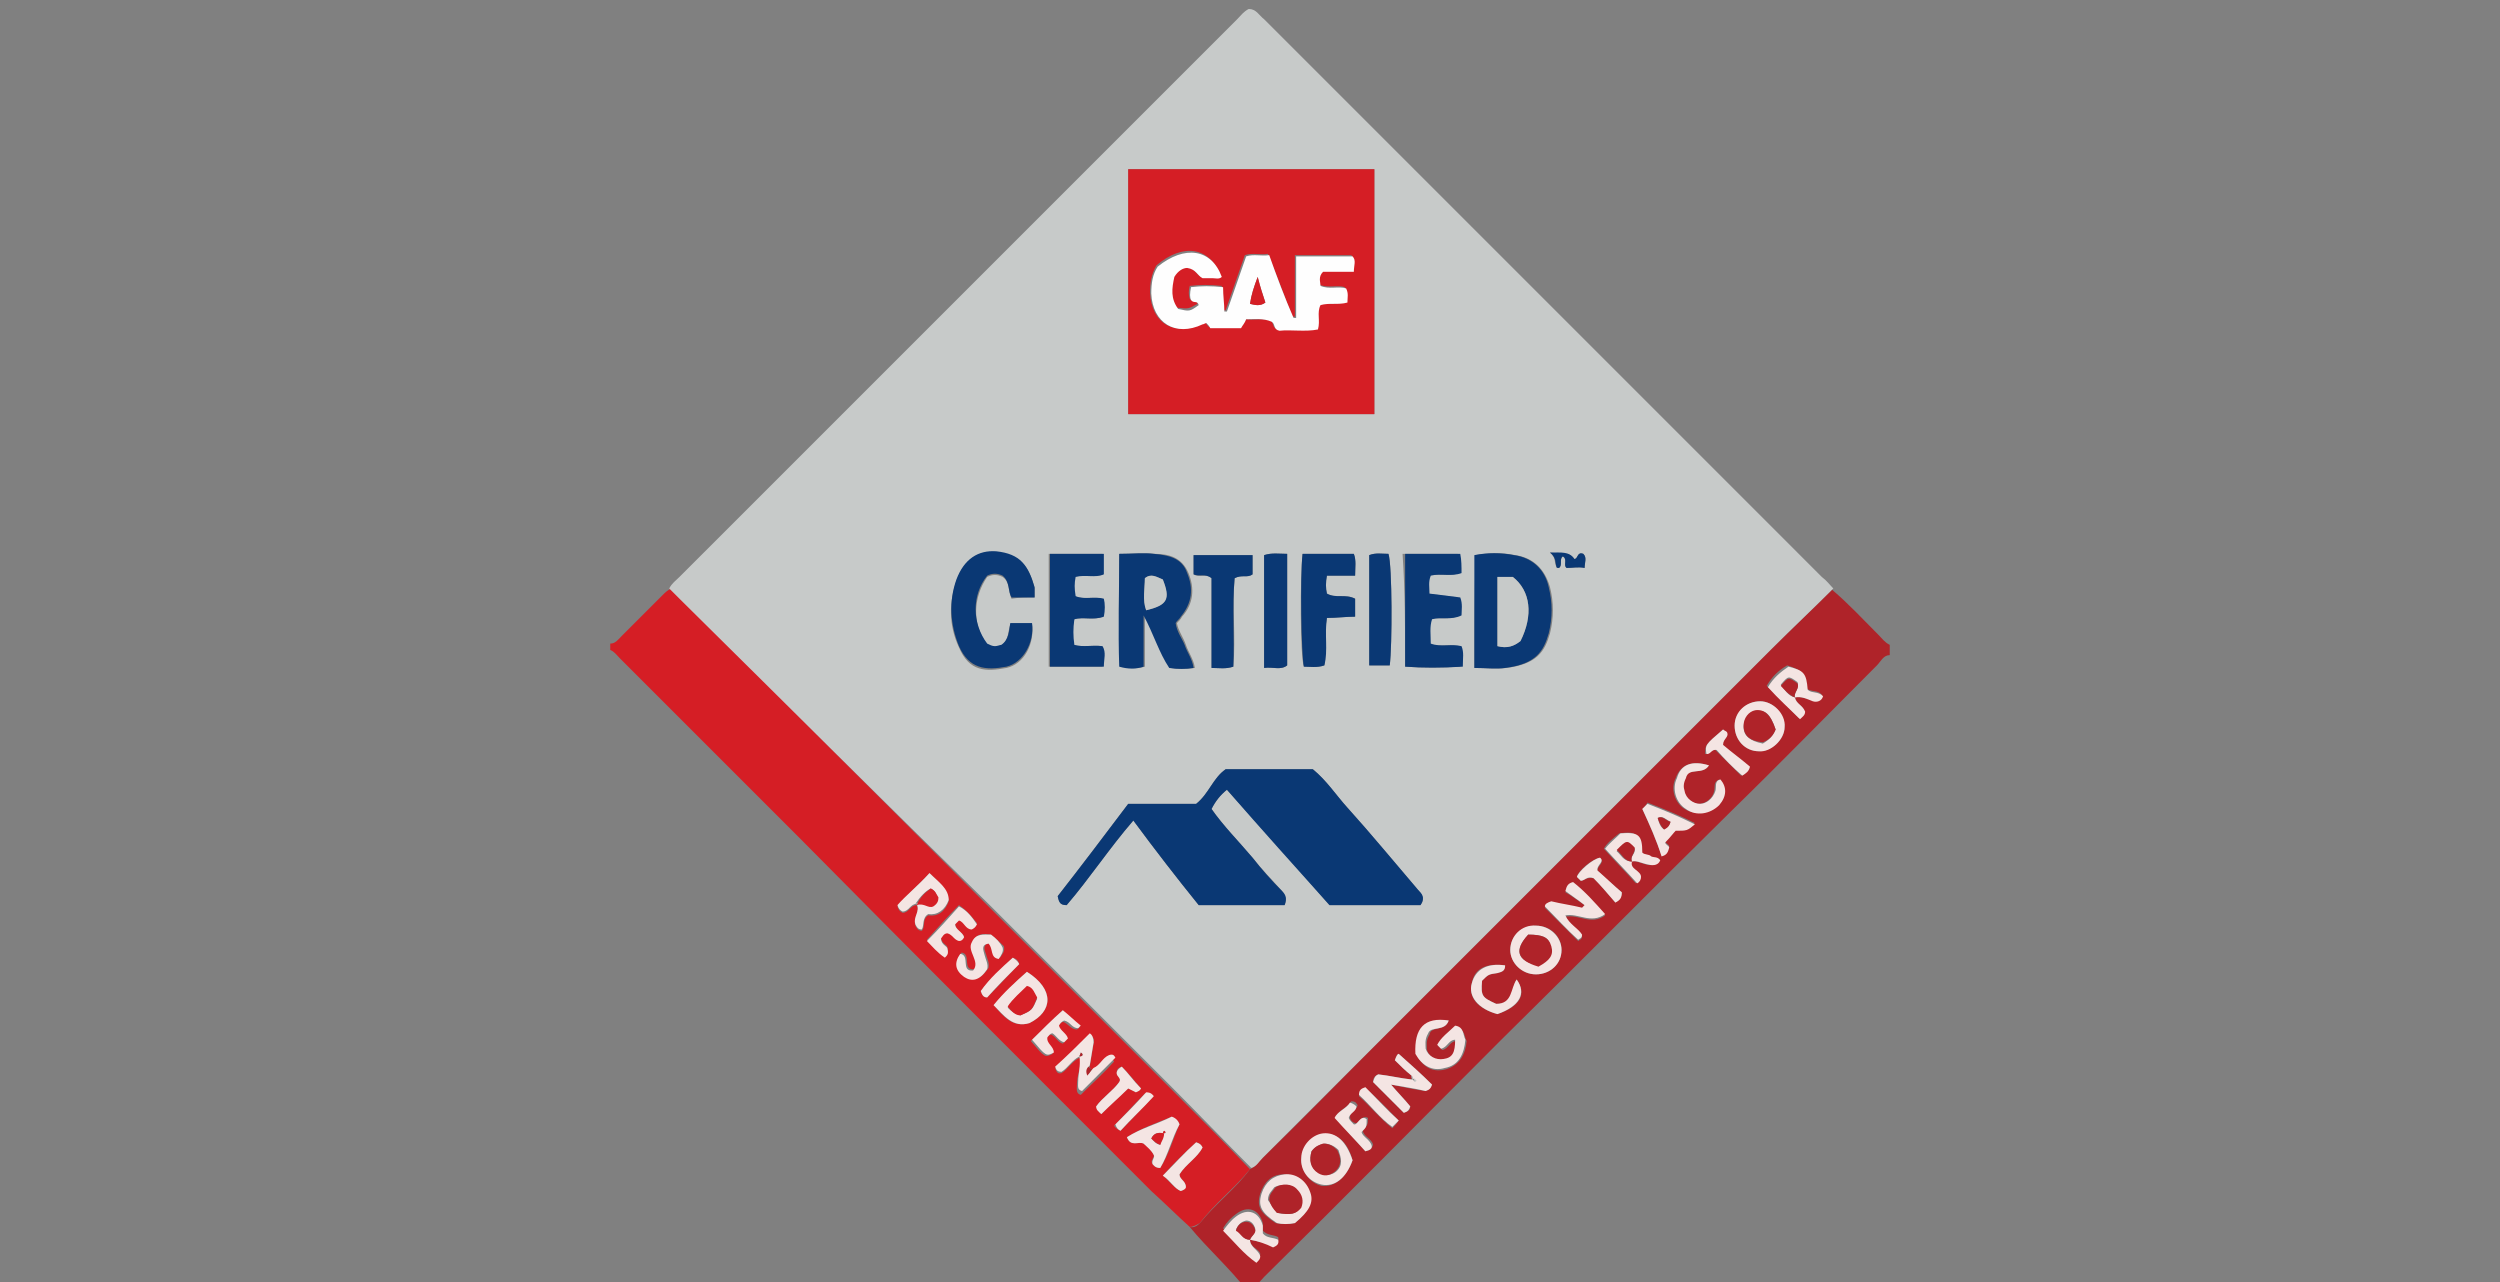 <?xml version="1.0" encoding="utf-8"?> <svg xmlns="http://www.w3.org/2000/svg" xmlns:xlink="http://www.w3.org/1999/xlink" version="1.1" id="Layer_1" x="0px" y="0px" viewBox="0 0 195 100" style="enable-background:new 0 0 195 100;" xml:space="preserve"><rect x="0" y="0" width="195" height="100" fill="#808080" stroke="none"/> <style type="text/css"> .st0{fill:#D51E25;} .st1{fill:#AF2329;} .st2{fill:#C7CAC9;} .st3{fill:#F4E5E3;} .st4{fill:#0A3874;} .st5{fill:#FEFEFE;} </style> <g> <path class="st0" d="M92.8,95.7c-1-0.9-2-1.9-3-2.8c-9.1-9.1-18.2-18.2-27.2-27.3c-4.7-4.7-9.5-9.5-14.2-14.2 c-0.3-0.3-0.5-0.6-0.8-0.7c0-0.2,0-0.3,0-0.5c0.4,0,0.6-0.3,0.9-0.6c1.1-1.1,2.1-2.1,3.2-3.2c0.2-0.2,0.4-0.4,0.7-0.5 c0.3,0.3,0.6,0.6,0.9,0.9C61.1,54.7,69,62.6,77,70.6c4.8,4.8,9.5,9.5,14.3,14.3c2.1,2.1,4.2,4.2,6.2,6.3c-1.2,1.5-2.8,2.7-3.9,4.2 C93.4,95.5,93.1,95.7,92.8,95.7z M85.2,83.4c-0.1,0-0.2-0.1-0.2-0.2c0.1-0.6,0.2-1.2,0.3-1.8c0.1-0.4-0.1-0.6-0.3-0.7 c-0.9,0.9-1.8,1.7-2.7,2.6c0.1,0.3,0.2,0.5,0.5,0.4c0.5-0.3,0.8-0.9,1.4-1.2c0,0,0.1,0.1,0.1,0.1c0,0.7-0.3,1.3-0.3,2 c0,0.3-0.1,0.7,0.3,0.8c0.9-0.9,1.8-1.7,2.6-2.6c-0.1-0.2-0.2-0.3-0.5-0.2C85.9,82.6,85.8,83.2,85.2,83.4z M80.3,79.8 c1.8-0.9,2-2.6-0.2-4c-0.9,0.8-1.8,1.7-2.6,2.6C78.3,79.3,79,80.2,80.3,79.8z M72.5,68.1c-0.9,1-1.8,1.7-2.5,2.6 c0.1,0.3,0.2,0.4,0.4,0.5c0.5,0,0.6-0.6,1.1-0.6c0.3,0.5-0.3,1-0.1,1.6c0.1,0.2,0.2,0.4,0.5,0.4c0.3-0.3,0-0.9,0.5-1.2 c0.8,0.1,1.3-0.3,1.6-1.1C73.9,69.3,73.2,68.8,72.5,68.1z M91.4,87.1c-1.2,0.5-2.4,0.9-3.5,1.6c0.3,0.8,0.9,0.3,1.3,0.5 c0.3,0.2,0.6,0.5,0.8,0.9c0,0.3-0.3,0.4-0.1,0.7c0.1,0.1,0.2,0.3,0.6,0.3c0.7-1.1,1-2.3,1.5-3.4C91.9,87.4,91.7,87.3,91.4,87.1z M77.3,72.9c-0.6-0.1-1.1-0.1-1.4,0.5c-0.4,0.7,0.7,1.5,0.1,2.2c-1,0.1-0.2-1.2-1-1.3c-0.5,0.7-0.5,1.3,0.3,1.8 c0.7,0.4,1.2,0.3,1.8-0.6c0.1-0.4-0.1-0.7-0.2-1.1c-0.1-0.3-0.3-0.7,0.3-0.9c0.4,0.3,0.2,1.1,0.8,1.2c0.2-0.3,0.4-0.5,0.3-0.9 C78,73.5,77.7,73.2,77.3,72.9z M75.2,73.1c-0.1-0.4-0.7-0.5-0.7-1.1c0.1-0.1,0.2-0.2,0.3-0.3c0.4,0.1,0.6,0.6,1,0.7 c0.2,0,0.3-0.1,0.4-0.4c-0.4-0.5-0.8-1-1.4-1.4c-0.9,0.9-1.7,1.8-2.5,2.7c0.4,0.4,0.8,0.9,1.4,1.3c0.2-0.2,0.3-0.3,0.2-0.7 c0-0.2-0.5-0.3-0.5-0.8c0.1-0.1,0.2-0.4,0.5-0.4c0.4,0.1,0.5,0.6,0.9,0.6C75,73.4,75.1,73.2,75.2,73.1z M82.9,78.8 c-0.8,0.7-1.6,1.6-2.5,2.4c1.1,1.3,1.1,1.3,1.7,1c0-0.5-0.6-0.7-0.5-1.2c0.1-0.1,0.2-0.3,0.4-0.3c0.4,0.2,0.5,0.6,0.9,0.7 c0.1-0.1,0.2-0.2,0.3-0.3c-0.1-0.4-0.6-0.6-0.7-1c0.1-0.2,0.2-0.3,0.4-0.4c0.4,0.1,0.6,0.6,1.1,0.6c0.1-0.1,0.2-0.1,0.2-0.2 C83.7,79.6,83.2,79.2,82.9,78.8z M89,84.9c-0.5-0.6-1-1.2-1.5-1.7c-0.3,0.1-0.4,0.2-0.4,0.5c0,0.2,0.4,0.4,0.2,0.7 c-0.5,0.7-1.3,1.2-1.8,1.9c0.1,0.3,0.2,0.4,0.4,0.6c0.7-0.7,1.4-1.4,2.1-2c0.3,0.1,0.4,0.2,0.6,0.3C88.8,85.1,88.9,85,89,84.9z M93.3,89.1c-0.9,0.8-1.8,1.7-2.6,2.6c0.6,0.5,0.9,1,1.4,1.2c0.3-0.1,0.3-0.2,0.4-0.3c0-0.5-0.5-0.6-0.5-1c0.5-0.8,1.4-1.3,1.8-2.1 C93.7,89.4,93.7,89.2,93.3,89.1z M79,74.7c-0.9,0.9-1.8,1.7-2.5,2.6c0.1,0.3,0.2,0.5,0.5,0.5c0.8-0.8,1.6-1.7,2.5-2.6 C79.4,74.9,79.3,74.8,79,74.7z M87.4,88.2c0.9-0.9,1.7-1.8,2.5-2.6c-0.1-0.2-0.2-0.4-0.6-0.3c-0.8,0.8-1.6,1.7-2.4,2.5 C87,88,87.2,88.1,87.4,88.2z"></path> <path class="st1" d="M92.8,95.7c0.3,0.1,0.6-0.1,0.8-0.3c1.2-1.5,2.8-2.7,3.9-4.2c0.4-0.2,0.6-0.5,0.9-0.8c3.2-3.1,6.3-6.3,9.4-9.4 c10.1-10.1,20.2-20.2,30.3-30.3c1.6-1.6,3.2-3.1,4.8-4.7c1.3,1.1,2.4,2.3,3.6,3.5c0.3,0.3,0.5,0.6,0.9,0.8c0,0.3,0,0.5,0,0.8 c-0.5,0-0.7,0.5-1,0.8c-3.8,3.8-7.6,7.7-11.5,11.5c-6,5.9-11.9,11.9-17.9,17.8c-6.1,6.1-12.2,12.3-18.4,18.4 c-0.3,0.3-0.6,0.8-1.3,1.1C95.9,98.9,94.2,97.4,92.8,95.7z M97.5,96.7c0.6,0.1,1.2,0.3,1.8,0.4c0.2-0.1,0.5-0.2,0.4-0.6 c-0.3-0.2-0.8-0.1-1.2-0.5c0-0.1,0-0.4,0-0.6c-0.3-1.1-1.2-1.4-2.1-0.7c-0.4,0.3-0.7,0.6-1,1.1c0.9,0.9,1.6,1.8,2.6,2.5 c0.2-0.2,0.3-0.3,0.3-0.5C98.2,97.4,97.5,97.3,97.5,96.7L97.5,96.7z M127.2,67.2c0.4-0.1,0.7,0.1,1.1,0.2c0.4,0.1,0.8,0.2,1.1-0.3 c-0.2-0.2-0.5-0.1-0.7-0.3c-0.2-0.1-0.5-0.1-0.7-0.3c-0.1-1.4-0.3-1.7-1.7-1.5c-0.5,0.4-1,0.8-1.2,1.2c0.9,1,1.7,1.8,2.5,2.7 c0.2-0.1,0.3-0.3,0.3-0.5C127.9,67.8,127.1,67.8,127.2,67.2L127.2,67.2z M140,54.4c0.5-0.1,0.9,0.1,1.3,0.2c0.4,0.1,0.7,0,0.8-0.4 c-0.3-0.4-0.8-0.2-1.2-0.5c-0.2-1.3-0.3-1.4-1.5-1.8c-0.7,0.4-1.2,0.9-1.6,1.6c0.9,0.8,1.7,1.7,2.5,2.5c0.2-0.1,0.4-0.3,0.4-0.6 C140.6,55,140.1,54.9,140,54.4L140,54.4z M110.1,83.9c0,0.1,0,0.2,0,0.3c-0.9-0.1-1.7-0.3-2.6-0.4c-0.2,0.1-0.4,0.2-0.4,0.6 c0.8,0.8,1.6,1.6,2.4,2.4c0.3-0.1,0.5-0.2,0.5-0.5c-0.4-0.5-0.9-1-1.5-1.7c1,0.2,1.9,0.4,2.7,0.5c0.2-0.1,0.4-0.2,0.5-0.5 c-0.8-0.8-1.7-1.6-2.6-2.4c-0.1,0-0.2,0.2-0.3,0.5C109.2,83.1,109.6,83.5,110.1,83.9z M113,79.6c-1.9-0.2-2.7,0.7-2.5,2.7 c0.5,0.9,1.2,1.4,2.3,1.1c1-0.3,1.5-1.1,1.6-2.2c-0.2-0.3-0.1-0.9-0.8-1.1c-0.5,0.5-1.1,0.9-1.4,1.5c0.1,0.1,0.2,0.2,0.3,0.3 c0.5-0.1,0.6-0.7,1.1-0.7c0,1-0.3,1.4-0.9,1.5c-0.6,0.1-1.2-0.2-1.4-0.8c0-0.4-0.1-0.7,0.2-1.2C111.6,80,112.7,80.5,113,79.6z M105.5,90.5c-0.4-1.5-1.3-2.2-2.3-2c-0.9,0.1-1.6,1-1.7,1.9c0,1,0.7,1.9,1.6,2.1C104.1,92.6,105,91.9,105.5,90.5z M137.3,54.7 c-1.1,0-2,0.9-2,1.9c0,1.1,0.8,2,1.9,2c1,0,2-0.9,2-1.9C139.2,55.7,138.3,54.7,137.3,54.7z M123.6,70.6c-0.1,0.1-0.1,0.2-0.2,0.3 c-0.8-0.2-1.6-0.3-2.4-0.5c-0.3,0.1-0.4,0.2-0.5,0.4c0.9,0.9,1.7,1.7,2.6,2.6c0.1-0.1,0.3-0.1,0.3-0.4c-0.4-0.6-1-0.9-1.3-1.5 c1.1-0.2,2,0.7,3.1-0.1c-0.9-0.9-1.7-1.8-2.5-2.5c-0.3,0.1-0.4,0.2-0.6,0.7C122.5,69.8,123,70.2,123.6,70.6z M101,95.4 c1.1-0.9,1.4-1.6,1.1-2.4c-0.3-0.9-1.1-1.4-2-1.4c-0.9,0-1.5,0.6-1.8,1.5c-0.3,1,0,1.5,1.2,2.3C100,95.5,100.5,95.5,101,95.4z M119.8,72.2c-1.1,0-2,0.8-2,1.9c0,1,0.9,1.9,2,1.9c1.1,0,2-0.8,2-1.9C121.8,73,120.9,72.2,119.8,72.2z M133.3,59.7 c-1.3-0.4-2.2-0.1-2.6,1c-0.4,0.8-0.1,1.9,0.7,2.4c0.8,0.5,1.9,0.4,2.6-0.3c0.6-0.6,0.6-1.4,0.1-2c-0.5,0.2-0.3,0.6-0.4,0.9 c-0.1,0.6-0.7,1-1.2,1c-0.5,0-1.1-0.5-1.2-1c-0.1-0.3-0.1-0.6,0.1-1C131.6,59.8,132.8,60.5,133.3,59.7z M128.1,63.1 c0.6,1.3,1.1,2.5,1.5,3.6c0.4-0.1,0.5-0.3,0.6-0.7c0-0.1-0.4-0.3-0.3-0.4c0.4-0.4,0.6-0.7,0.8-0.9c0.9,0,0.9,0,1.5-0.5 c-1.2-0.6-2.4-1.1-3.7-1.6C128.4,62.8,128.3,62.9,128.1,63.1z M116.8,79.1c1.8-0.6,2.3-1.6,1.5-2.7c-0.4,0.7-0.3,2-1.6,1.9 c-1.1-0.5-1.2-0.6-1.1-1.8c0.5-0.5,0.5-0.5,1.2-0.6c0.4-0.1,0.6-0.2,0.6-0.6c-1.4-0.2-2.4,0.2-2.6,1.4 C114.5,77.8,115.3,78.7,116.8,79.1z M106.5,89.8c0.4-0.1,0.5-0.2,0.6-0.5c-0.1-0.5-0.7-0.6-0.8-1.1c0.4-0.5,0.4-0.5,0.4-1 c-0.5-0.3-0.7,0.5-1,0.4c-0.3-0.1-0.4-0.3-0.4-0.5c0-0.4,0.5-0.5,0.6-0.9c-0.1-0.1-0.1-0.3-0.5-0.3c-0.3,0.5-1,0.7-1.2,1.2 C104.9,88.1,105.7,88.9,106.5,89.8z M126,70.4c0.3-0.2,0.5-0.4,0.5-0.8c-0.6-0.5-1.3-1.1-1.9-1.7c0-0.4,0.6-0.6,0.2-1 c-0.6,0.1-1.7,1-1.8,1.5c0.1,0.1,0.2,0.2,0.3,0.3c0.3,0,0.4-0.3,1-0.2C124.8,69,125.4,69.7,126,70.4z M134.4,56.9 c-1.4,1.2-1.4,1.2-1.4,1.9c0.3,0.1,0.4-0.4,0.8-0.3c0.6,0.6,1.3,1.3,2,2c0.3-0.1,0.5-0.3,0.6-0.7c-0.7-0.6-1.4-1.1-2.1-1.7 c0.1-0.5,0.6-0.6,0.3-1C134.6,57.1,134.5,57,134.4,56.9z M109.1,87.4c-0.9-0.9-1.7-1.8-2.6-2.5c-0.2,0.1-0.4,0.2-0.5,0.6 c0.8,0.7,1.6,1.7,2.6,2.5C108.8,87.8,108.9,87.7,109.1,87.4z"></path> <path class="st2" d="M143,45.9c-1.6,1.6-3.2,3.1-4.8,4.7c-10.1,10.1-20.2,20.2-30.3,30.3c-3.1,3.1-6.3,6.3-9.4,9.4 c-0.3,0.3-0.5,0.7-0.9,0.8c-2.1-2.1-4.1-4.2-6.2-6.3c-4.8-4.8-9.5-9.5-14.3-14.3C69,62.6,61.1,54.7,53.1,46.8 c-0.3-0.3-0.6-0.6-0.9-0.9c0.2-0.4,0.5-0.6,0.8-0.9c14.5-14.5,29-29,43.5-43.5c0.3-0.3,0.5-0.6,0.9-0.8c0.6,0,0.8,0.5,1.2,0.8 c5.4,5.4,10.8,10.8,16.2,16.2c9.1,9.1,18.2,18.2,27.3,27.3C142.5,45.3,142.7,45.6,143,45.9z M88,13.2c0,6.5,0,12.8,0,19.1 c6.5,0,12.8,0,19.2,0c0-6.4,0-12.7,0-19.1C100.8,13.2,94.5,13.2,88,13.2z M93.5,70.6c2.4,0,4.6,0,6.7,0c0.2-0.5,0-0.8-0.2-1.1 c-0.8-0.9-1.6-1.7-2.3-2.6c-1.1-1.3-2.2-2.4-3.2-3.8c0.3-0.6,0.7-1.1,1.2-1.5c2.7,3,5.4,6,8,9c2.5,0,4.8,0,7.1,0 c0.4-0.5,0.1-0.8-0.2-1.2c-1.8-2.1-3.6-4.3-5.5-6.4c-0.9-1-1.7-2.2-2.7-3c-2.3,0-4.5,0-6.8,0c-1,0.7-1.3,1.9-2.3,2.7 c-1.7,0-3.5,0-5.3,0c-1.9,2.5-3.7,4.9-5.5,7.2c0.1,0.5,0.2,0.7,0.7,0.7c1.8-2.1,3.3-4.4,5.2-6.6C90.1,66.3,91.8,68.5,93.5,70.6z M87.3,43.2c0,3-0.1,5.9,0.1,8.8c0.7,0.1,1.2,0.2,1.9,0c0-1.3,0-2.5,0-4c0.9,1.4,1.2,2.9,2,4.1c0.6,0.1,1.2,0.1,1.9,0 c-0.1-0.7-0.5-1.2-0.7-1.8c-0.2-0.6-0.6-1.1-0.7-1.7c0.1-0.1,0.3-0.3,0.4-0.5c0.9-1,1-2.2,0.5-3.4c-0.5-1.2-1.5-1.5-2.6-1.5 C89.2,43.1,88.3,43.2,87.3,43.2z M115,52.1c0.9,0,1.7,0.1,2.5,0c2.4-0.3,3-1.3,3.4-2.7c0.3-1.2,0.3-2.4,0-3.6 c-0.4-1.4-1.3-2.3-2.7-2.5c-1-0.2-2-0.2-3.1,0C115,46.2,115,49.1,115,52.1z M80.7,46.6c0-0.3,0-0.5,0-0.7c-0.4-1.7-1.1-2.6-3-2.8 c-1.4-0.2-2.5,0.6-3.1,2.2c-0.6,1.7-0.6,3.5,0.2,5.2c0.8,1.9,2.1,1.9,3.7,1.6c1.4-0.3,2.2-1.9,2-3.4c-0.6,0-1.1,0-1.7,0 c-0.2,0.6-0.1,1.2-0.7,1.7c-0.1,0-0.3,0.1-0.5,0.1c-0.2,0-0.4,0-0.6-0.2c-1.2-1.6-1.1-3.7,0-5.3c0.4-0.2,0.8-0.2,1.2,0 c0.6,0.4,0.4,1.1,0.7,1.7C79.5,46.6,80.1,46.6,80.7,46.6z M109.6,52c1.4,0.1,2.8,0.1,4.3,0c0-0.6,0.1-1.1-0.1-1.6 c-0.8-0.2-1.6,0.1-2.4-0.2c0-0.6-0.1-1.3,0.1-1.9c0.8-0.2,1.5,0.1,2.3-0.3c0-0.5,0.1-0.9-0.1-1.4c-0.8-0.1-1.6-0.2-2.4-0.3 c0-0.5-0.1-1,0.1-1.4c0.8-0.2,1.6,0.1,2.4-0.2c0-0.6,0.1-1.1-0.1-1.5c-1.5,0-2.8,0-4.3,0C109.6,46.2,109.6,49.1,109.6,52z M83.8,48.3c0.7-0.2,1.5,0.1,2.2-0.2c0-0.5,0.1-0.9,0-1.4c-0.8-0.2-1.5,0.1-2.2-0.2c-0.1-0.5-0.1-1,0-1.5c0.8-0.3,1.6,0.1,2.2-0.2 c0-0.5,0-1,0-1.6c-1.4,0-2.8,0-4.2,0c0,3,0,5.8,0,8.8c1.4,0,2.8,0,4.2,0c-0.1-0.6,0.1-1.1-0.1-1.6c-0.7-0.1-1.5,0.1-2.2-0.1 C83.7,49.6,83.6,49,83.8,48.3z M105.7,46.7c-0.7-0.4-1.5,0-2.2-0.4c-0.1-0.4-0.1-0.9,0-1.4c0.7,0,1.4,0,2.2,0 c0-0.6,0.1-1.1-0.1-1.7c-1.4,0-2.7,0-4,0c-0.2,1.7-0.2,8,0.1,8.8c0.5,0,1.1,0.1,1.6-0.1c0.2-1.2,0-2.5,0.2-3.7 c0.7,0,1.4-0.1,2.2-0.1C105.7,47.6,105.7,47.2,105.7,46.7z M97.7,43.3c-1.7,0-3.2,0-4.6,0c0,0.6,0,1.1,0,1.5c0.5,0.3,1-0.1,1.4,0.3 c0,2.2,0,4.6,0,7c0.6,0,1.1,0.1,1.7-0.1c0.2-2.3-0.1-4.7,0.1-6.9c0.5-0.3,1,0,1.4-0.3C97.7,44.3,97.7,43.8,97.7,43.3z M98.6,52.1 c0.7-0.1,1.3,0.2,1.8-0.2c0-2.9,0-5.7,0-8.7c-0.6,0-1.2-0.1-1.8,0.1C98.6,46.2,98.6,49.1,98.6,52.1z M108.4,51.9 c0.2-1.6,0.2-7.8-0.1-8.7c-0.5,0-1-0.1-1.5,0.1c0,2.9,0,5.7,0,8.6C107.3,51.9,107.8,51.9,108.4,51.9z M122.2,44.3 c0.5,0,0.9-0.1,1.4,0c0-0.5,0.2-0.8-0.1-1.1c-0.5-0.2-0.4,0.4-0.7,0.4c-0.4-0.6-1.1-0.4-1.9-0.5c0.5,0.4,0.3,0.8,0.5,1.1 c0,0.1,0.1,0.1,0.2,0.1c0.3-0.2,0-0.7,0.3-0.9C122.3,43.7,121.9,44.1,122.2,44.3z"></path> <path class="st3" d="M80.3,79.8c-1.3,0.4-2-0.6-2.8-1.4c0.8-1,1.7-1.8,2.6-2.6C82.3,77.2,82.1,78.9,80.3,79.8z M79.6,79.2 c0.9-0.4,0.9-0.4,1.3-1.3c-0.2-0.3-0.3-0.8-0.8-0.9c-0.5,0.5-1.1,0.9-1.5,1.6C78.9,78.9,79.2,79.1,79.6,79.2z"></path> <path class="st3" d="M84.2,82.4c-0.6,0.3-0.9,0.9-1.4,1.2c-0.3,0-0.4-0.1-0.5-0.4c0.9-0.8,1.8-1.7,2.7-2.6c0.2,0.1,0.3,0.4,0.3,0.7 c-0.1,0.6-0.2,1.2-0.3,1.8c-0.2,0.2-0.2,0.4-0.1,0.7c0.1-0.2,0.2-0.3,0.4-0.5c0.5-0.2,0.7-0.8,1.2-1c0.3-0.1,0.4,0,0.5,0.2 c-0.9,0.9-1.7,1.7-2.6,2.6c-0.4-0.1-0.3-0.4-0.3-0.8C84.1,83.8,84.3,83.1,84.2,82.4c0.3,0,0.3-0.2,0.1-0.3 C84.3,82.2,84.2,82.3,84.2,82.4z"></path> <path class="st3" d="M72.5,68.1c0.7,0.7,1.5,1.2,1.5,2.1c-0.3,0.8-0.9,1.2-1.6,1.1c-0.5,0.3-0.3,0.9-0.5,1.2 c-0.3,0-0.4-0.2-0.5-0.4c-0.2-0.6,0.4-1,0.1-1.6c-0.5,0-0.6,0.6-1.1,0.6c-0.2-0.1-0.3-0.2-0.4-0.5C70.6,69.9,71.6,69.1,72.5,68.1z M72.6,69.3c-0.4,0.2-0.8,0.6-1.2,1.2c0.6-0.2,0.9,0.3,1.3,0.1c0.3-0.1,0.4-0.4,0.4-0.7C73,69.8,73,69.5,72.6,69.3z"></path> <path class="st3" d="M91.4,87.1c0.3,0.1,0.5,0.3,0.6,0.6c-0.6,1.1-0.9,2.4-1.5,3.4c-0.4,0-0.5-0.2-0.6-0.3 c-0.1-0.3,0.2-0.5,0.1-0.7c-0.2-0.4-0.5-0.6-0.8-0.9c-0.4-0.2-1,0.3-1.3-0.5C89,88,90.2,87.7,91.4,87.1z M90.7,88.4 c-0.4-0.1-0.7,0-0.9,0.4c0.2,0.2,0.3,0.4,0.7,0.5C90.5,89,90.8,88.8,90.7,88.4c0.2,0,0.3,0,0.1-0.2C90.8,88.2,90.7,88.3,90.7,88.4z "></path> <path class="st3" d="M77.3,72.9c0.4,0.3,0.7,0.6,0.9,1c0.1,0.3-0.1,0.6-0.3,0.9c-0.7-0.1-0.4-0.8-0.8-1.2c-0.6,0.1-0.4,0.5-0.3,0.9 c0.1,0.4,0.3,0.7,0.2,1.1c-0.6,0.9-1.2,1-1.8,0.6c-0.7-0.5-0.8-1.1-0.3-1.8c0.8,0.1,0,1.4,1,1.3c0.6-0.7-0.5-1.5-0.1-2.2 C76.1,72.8,76.7,72.9,77.3,72.9z"></path> <path class="st3" d="M75.2,73.1c-0.1,0.2-0.2,0.3-0.4,0.3c-0.4-0.1-0.5-0.5-0.9-0.6c-0.3,0-0.4,0.3-0.5,0.4c0,0.5,0.5,0.6,0.5,0.8 c0.1,0.4,0,0.5-0.2,0.7c-0.6-0.4-1-0.9-1.4-1.3c0.9-0.9,1.7-1.8,2.5-2.7c0.6,0.3,1,0.8,1.4,1.4c-0.1,0.2-0.2,0.3-0.4,0.4 c-0.5,0-0.6-0.6-1-0.7c-0.1,0.1-0.2,0.2-0.3,0.3C74.5,72.5,75.1,72.7,75.2,73.1z"></path> <path class="st3" d="M82.9,78.8c0.4,0.3,0.9,0.8,1.4,1.2c-0.1,0.1-0.2,0.2-0.2,0.2c-0.5,0-0.6-0.5-1.1-0.6 c-0.2,0.1-0.3,0.2-0.4,0.4c0.1,0.4,0.6,0.6,0.7,1c-0.1,0.1-0.2,0.2-0.3,0.3c-0.4-0.1-0.6-0.5-0.9-0.7c-0.2,0-0.3,0.2-0.4,0.3 c-0.1,0.5,0.5,0.7,0.5,1.2c-0.6,0.3-0.6,0.3-1.7-1C81.2,80.4,82.1,79.5,82.9,78.8z"></path> <path class="st3" d="M89,84.9c-0.1,0.2-0.2,0.2-0.4,0.3c-0.2-0.1-0.4-0.2-0.6-0.3c-0.7,0.7-1.4,1.3-2.1,2c-0.2-0.2-0.4-0.3-0.4-0.6 c0.5-0.7,1.3-1.2,1.8-1.9c0.2-0.3-0.2-0.4-0.2-0.7c0-0.2,0.2-0.4,0.4-0.5C88,83.7,88.4,84.3,89,84.9z"></path> <path class="st3" d="M93.3,89.1c0.3,0.1,0.4,0.2,0.5,0.4c-0.4,0.8-1.3,1.3-1.8,2.1c0,0.4,0.5,0.5,0.5,1c0,0.1-0.1,0.2-0.4,0.3 c-0.5-0.2-0.8-0.8-1.4-1.2C91.6,90.8,92.4,89.9,93.3,89.1z"></path> <path class="st3" d="M79,74.7c0.3,0.2,0.4,0.3,0.5,0.5c-0.9,0.9-1.7,1.7-2.5,2.6c-0.3,0-0.4-0.2-0.5-0.5 C77.2,76.3,78.1,75.5,79,74.7z"></path> <path class="st3" d="M87.4,88.2c-0.2-0.1-0.3-0.2-0.4-0.5c0.8-0.8,1.6-1.6,2.4-2.5c0.4,0,0.5,0.2,0.6,0.3 C89.1,86.5,88.2,87.3,87.4,88.2z"></path> <path class="st1" d="M85.2,83.4c-0.1,0.1-0.2,0.3-0.4,0.5c-0.1-0.3-0.1-0.5,0.1-0.7C85,83.3,85.1,83.4,85.2,83.4z"></path> <path class="st3" d="M113,79.6c-0.3,0.9-1.4,0.4-1.6,1c-0.3,0.5-0.2,0.9-0.2,1.2c0.2,0.6,0.8,0.9,1.4,0.8c0.7-0.1,0.9-0.5,0.9-1.5 c-0.5,0-0.6,0.6-1.1,0.7c-0.1-0.1-0.2-0.2-0.3-0.3c0.3-0.6,0.9-1,1.4-1.5c0.7,0.1,0.6,0.7,0.8,1.1c-0.1,1.1-0.5,2-1.6,2.2 c-1,0.3-1.8-0.2-2.3-1.1C110.3,80.2,111.1,79.3,113,79.6z"></path> <path class="st3" d="M105.5,90.5c-0.5,1.4-1.4,2.1-2.4,1.9c-1-0.2-1.7-1.1-1.6-2.1c0-0.9,0.8-1.8,1.7-1.9 C104.2,88.3,105,89,105.5,90.5z M102.3,89.8c-0.2,0.7-0.1,1.3,0.6,1.7c0.5,0.2,0.9,0.2,1.3-0.1c0.6-0.5,0.4-1.1,0.2-1.7 c-0.3-0.3-0.7-0.5-1.1-0.5C102.9,89.3,102.6,89.4,102.3,89.8z"></path> <path class="st3" d="M137.3,54.7c1,0,2,1,1.9,2c0,1-1.1,2-2,1.9c-1.1,0-1.9-0.9-1.9-2C135.3,55.5,136.2,54.7,137.3,54.7z M138.5,56.9c-0.4-1.2-0.8-1.6-1.6-1.4c-0.5,0.1-0.9,0.6-0.9,1.2c0,0.7,0.5,1.1,1.5,1.3C138,57.7,138.3,57.4,138.5,56.9z"></path> <path class="st3" d="M123.6,70.6c-0.5-0.4-1.1-0.8-1.5-1.1c0.1-0.4,0.2-0.6,0.6-0.7c0.9,0.7,1.7,1.6,2.5,2.5 c-1.1,0.8-2.1-0.1-3.1,0.1c0.3,0.7,1,1,1.3,1.5c0,0.3-0.2,0.3-0.3,0.4c-0.9-0.8-1.7-1.7-2.6-2.6c0-0.2,0.2-0.3,0.5-0.4 c0.8,0.2,1.6,0.3,2.4,0.5C123.4,70.8,123.5,70.7,123.6,70.6z"></path> <path class="st3" d="M110.1,83.9c-0.5-0.4-0.9-0.8-1.3-1.2c0.1-0.3,0.2-0.5,0.3-0.5c0.9,0.8,1.8,1.6,2.6,2.4 c-0.1,0.3-0.2,0.4-0.5,0.5c-0.8-0.2-1.6-0.3-2.7-0.5c0.6,0.7,1.1,1.2,1.5,1.7c-0.1,0.3-0.2,0.4-0.5,0.5c-0.8-0.8-1.6-1.6-2.4-2.4 c0.1-0.4,0.2-0.5,0.4-0.6c0.9,0.1,1.7,0.3,2.6,0.4l0.1,0c0.1,0.1,0.1,0.2,0.2,0.1c-0.1-0.1-0.1-0.1-0.2-0.2 C110.2,84.1,110.2,84,110.1,83.9z"></path> <path class="st3" d="M101,95.4c-0.5,0.1-1,0.1-1.4,0c-1.2-0.8-1.5-1.3-1.2-2.3c0.3-0.9,0.9-1.4,1.8-1.5c0.9-0.1,1.7,0.5,2,1.4 C102.5,93.8,102.1,94.5,101,95.4z M99.6,94.6c1.1,0.2,1.5,0.1,1.8-0.4c0.2-0.5,0.1-1-0.3-1.4c-0.4-0.4-1.1-0.5-1.7-0.2 c-0.2,0.3-0.5,0.5-0.5,1C99.1,93.9,99.3,94.2,99.6,94.6z"></path> <path class="st3" d="M140,54.4c0.1,0.5,0.6,0.6,0.8,1.1c0,0.3-0.2,0.4-0.4,0.6c-0.8-0.8-1.7-1.6-2.5-2.5c0.4-0.7,1-1.2,1.6-1.6 c1.2,0.3,1.4,0.5,1.5,1.8c0.3,0.3,0.8,0.1,1.2,0.5c-0.1,0.4-0.5,0.5-0.8,0.4C140.9,54.5,140.5,54.3,140,54.4 c-0.1-0.4,0.4-0.7,0.2-1.2c-0.7-0.5-0.7-0.5-1.3,0.2C139.2,53.8,139.5,54.3,140,54.4z"></path> <path class="st3" d="M119.8,72.2c1.1,0,2,0.9,2,1.9c0,1.1-0.9,1.9-2,1.9c-1.1,0-2-0.9-2-1.9C117.8,73,118.7,72.1,119.8,72.2z M119.2,72.9c-1.1,1.2-0.9,2,0.7,2.4c0.9-0.4,1.2-0.9,1-1.6C120.8,73.1,120.3,72.9,119.2,72.9z"></path> <path class="st3" d="M133.3,59.7c-0.5,0.8-1.6,0.1-1.8,1c-0.2,0.4-0.2,0.7-0.1,1c0.1,0.6,0.7,1,1.2,1c0.5,0,1-0.4,1.2-1 c0.1-0.3-0.1-0.8,0.4-0.9c0.5,0.6,0.5,1.3-0.1,2c-0.7,0.7-1.8,0.9-2.6,0.3c-0.8-0.5-1.1-1.6-0.7-2.4 C131.1,59.6,132,59.3,133.3,59.7z"></path> <path class="st3" d="M128.1,63.1c0.2-0.2,0.3-0.3,0.4-0.4c1.3,0.5,2.5,1,3.7,1.6c-0.6,0.5-0.6,0.5-1.5,0.5 c-0.2,0.2-0.4,0.5-0.8,0.9c-0.1,0.1,0.3,0.3,0.3,0.4c-0.1,0.4-0.2,0.6-0.6,0.7C129.2,65.5,128.7,64.4,128.1,63.1z M130.3,64.1 c-0.4-0.2-0.6-0.5-1-0.3c0.1,0.4,0.2,0.7,0.5,0.9C129.9,64.6,130.2,64.5,130.3,64.1z"></path> <path class="st3" d="M116.8,79.1c-1.5-0.4-2.3-1.4-2-2.4c0.3-1.1,1.2-1.6,2.6-1.4c0,0.4-0.2,0.5-0.6,0.6c-0.7,0.1-0.7,0.1-1.2,0.6 c-0.1,1.2,0,1.3,1.1,1.8c1.3,0,1.1-1.2,1.6-1.9C119.1,77.5,118.5,78.5,116.8,79.1z"></path> <path class="st3" d="M127.3,67.2c-0.2,0.6,0.7,0.7,0.7,1.2c0,0.2-0.1,0.4-0.3,0.5c-0.8-0.9-1.6-1.7-2.5-2.7 c0.3-0.4,0.8-0.8,1.2-1.2c1.4-0.1,1.7,0.1,1.7,1.5c0.2,0.2,0.5,0.1,0.7,0.3c0.2,0.1,0.5,0,0.7,0.3c-0.2,0.5-0.7,0.4-1.1,0.3 C128,67.3,127.6,67.1,127.3,67.2c-0.2-0.4,0.3-0.6,0.2-1c-0.7-0.6-0.7-0.6-1.4,0.2C126.4,66.6,126.6,67.2,127.3,67.2z"></path> <path class="st3" d="M97.5,96.7c0,0.6,0.7,0.8,0.8,1.3c0,0.2-0.1,0.3-0.3,0.5c-1-0.7-1.7-1.6-2.6-2.5c0.3-0.4,0.6-0.8,1-1.1 c0.9-0.7,1.8-0.4,2.1,0.7c0,0.2,0,0.4,0,0.6c0.3,0.4,0.8,0.3,1.2,0.5c0.1,0.4-0.2,0.5-0.4,0.6C98.7,97,98.1,96.8,97.5,96.7 c0.1-0.3,0.5-0.5,0.4-0.9c-0.1-0.3-0.3-0.6-0.7-0.6c-0.4,0.1-0.6,0.3-0.8,0.7C96.8,96.1,96.9,96.7,97.5,96.7z"></path> <path class="st3" d="M106.5,89.8c-0.8-0.9-1.6-1.7-2.4-2.6c0.2-0.5,0.9-0.7,1.2-1.2c0.3,0.1,0.4,0.2,0.5,0.3c0,0.4-0.5,0.5-0.6,0.9 c0.1,0.2,0.2,0.3,0.4,0.5c0.3,0.1,0.5-0.8,1-0.4c0,0.6,0,0.6-0.4,1c0.1,0.4,0.7,0.6,0.8,1.1C107,89.6,106.9,89.7,106.5,89.8z"></path> <path class="st3" d="M126,70.4c-0.6-0.7-1.2-1.4-1.7-1.9c-0.5-0.2-0.7,0.2-1,0.2c-0.1-0.1-0.2-0.2-0.3-0.3c0.1-0.4,1.2-1.4,1.8-1.5 c0.4,0.3-0.3,0.6-0.2,1c0.7,0.6,1.3,1.2,1.9,1.7C126.5,70,126.4,70.2,126,70.4z"></path> <path class="st3" d="M134.4,56.9c0.1,0.1,0.2,0.1,0.3,0.2c0.2,0.4-0.3,0.5-0.3,1c0.7,0.6,1.4,1.1,2.1,1.7c-0.1,0.4-0.3,0.5-0.6,0.7 c-0.7-0.6-1.4-1.3-2-2c-0.4-0.1-0.5,0.4-0.8,0.3C133,58.1,133,58.1,134.4,56.9z"></path> <path class="st3" d="M109.1,87.4c-0.2,0.2-0.3,0.3-0.5,0.5c-1-0.7-1.7-1.7-2.6-2.5c0-0.4,0.2-0.5,0.5-0.6 C107.4,85.7,108.2,86.6,109.1,87.4z"></path> <path class="st2" d="M110.2,84.2L110.2,84.2c-0.1-0.1-0.1-0.2-0.1-0.3C110.2,84,110.2,84.1,110.2,84.2L110.2,84.2z"></path> <path class="st0" d="M88,13.2c6.5,0,12.8,0,19.2,0c0,6.4,0,12.7,0,19.1c-6.4,0-12.7,0-19.2,0C88,26,88,19.7,88,13.2z M97.2,24.9 c0.7,0.1,1.3-0.1,1.9,0.1c0.3,0.2,0.1,0.6,0.6,0.7c0.9-0.1,2,0.1,3-0.1c0.2-0.7-0.1-1.3,0.2-1.9c0.7-0.1,1.4,0.1,2.1-0.2 c0-0.4,0.1-0.7-0.1-1.1c-0.6-0.2-1.3,0.1-2-0.2c0-0.4-0.2-0.7,0.2-1.1c0.8,0,1.6,0,2.4,0c0-0.5,0.2-0.9-0.1-1.2c-1.5,0-2.9,0-4.4,0 c0,1.6,0,3.2,0,4.8c-0.1,0-0.1,0-0.2,0c-0.6-1.6-1.2-3.2-1.9-4.9c-0.6,0.1-1.2-0.1-1.8,0.1c-0.5,1.4-1,2.9-1.5,4.3 c-0.1,0-0.1,0-0.2,0c0-0.6-0.1-1.2-0.1-1.9c-0.9-0.1-1.7-0.1-2.5,0c-0.1,0.4-0.1,0.7,0,1c0.2,0.3,0.6,0.1,0.6,0.4 c-0.7,0.4-0.7,0.4-1.6,0.3c-0.6-0.8-0.5-1.7-0.3-2.5c0.3-0.4,0.7-0.7,1-0.7c0.7,0.1,0.8,0.6,1.2,0.8c0.3,0,0.5,0,0.8,0 c0.2,0,0.5,0.1,0.7-0.1c-0.8-2.2-2.9-2.6-5-0.8c-0.4,0.7-0.5,1.4-0.5,2.1c0.1,2.4,1.9,3.5,4,2.4c0.1-0.1,0.2-0.1,0.3-0.1 c0.1,0.2,0.2,0.3,0.3,0.4c0.8,0,1.6,0,2.4,0C96.9,25.4,97,25.2,97.2,24.9z"></path> <path class="st4" d="M93.5,70.6c-1.7-2.1-3.4-4.3-5.1-6.6c-1.9,2.2-3.4,4.5-5.2,6.6c-0.5,0-0.6-0.2-0.7-0.7 c1.8-2.3,3.7-4.8,5.5-7.2c1.8,0,3.6,0,5.3,0c1-0.8,1.3-2,2.3-2.7c2.2,0,4.5,0,6.8,0c1.1,0.9,1.8,2,2.7,3c1.9,2.1,3.7,4.3,5.5,6.4 c0.3,0.3,0.6,0.6,0.2,1.2c-2.3,0-4.7,0-7.1,0c-2.6-2.9-5.3-5.9-8-9c-0.5,0.4-0.9,0.9-1.2,1.5c0.9,1.3,2.1,2.5,3.2,3.8 c0.7,0.9,1.5,1.8,2.3,2.6c0.3,0.3,0.4,0.6,0.2,1.1C98,70.6,95.8,70.6,93.5,70.6z"></path> <path class="st4" d="M87.3,43.2c1,0,1.9-0.1,2.7,0c1.1,0.1,2.2,0.3,2.6,1.5c0.5,1.2,0.4,2.3-0.5,3.4c-0.1,0.2-0.3,0.3-0.4,0.5 c0.1,0.7,0.5,1.2,0.7,1.7c0.2,0.6,0.6,1.1,0.7,1.8c-0.6,0.1-1.3,0.1-1.9,0c-0.8-1.2-1.2-2.6-2-4.1c0,1.5,0,2.7,0,4 c-0.6,0.2-1.2,0.2-1.9,0C87.2,49.1,87.3,46.2,87.3,43.2z M90.7,45.2c-0.5-0.2-0.9-0.5-1.4-0.1c0,0.8-0.2,1.7,0.1,2.5 C91,47.2,91.3,46.8,90.7,45.2z"></path> <path class="st4" d="M115,52.1c0-3,0-5.9,0-8.8c1-0.2,2.1-0.2,3.1,0c1.4,0.2,2.4,1.1,2.7,2.5c0.3,1.2,0.3,2.4,0,3.6 c-0.4,1.4-1,2.4-3.4,2.7C116.7,52.2,115.9,52.1,115,52.1z M116.8,45c0,1.9,0,3.6,0,5.4c0.7,0.2,1.3,0,1.8-0.4c1-2,0.8-3.9-0.6-5 C117.7,45,117.3,45,116.8,45z"></path> <path class="st4" d="M80.7,46.6c-0.7,0-1.2,0-1.8,0c-0.3-0.5-0.1-1.2-0.7-1.7c-0.4-0.2-0.8-0.2-1.2,0c-1.2,1.5-1.2,3.7,0,5.3 c0.2,0.1,0.4,0.2,0.6,0.2c0.2,0,0.4-0.1,0.5-0.1c0.6-0.4,0.6-1.1,0.7-1.7c0.6,0,1.1,0,1.7,0c0.2,1.5-0.7,3.1-2,3.4 c-1.6,0.3-2.9,0.2-3.7-1.6c-0.7-1.7-0.8-3.5-0.2-5.2c0.6-1.6,1.7-2.3,3.1-2.2c1.9,0.2,2.5,1.1,3,2.8C80.7,46.1,80.7,46.3,80.7,46.6 z"></path> <path class="st4" d="M109.6,52c0-3,0-5.8,0-8.8c1.4,0,2.8,0,4.3,0c0.1,0.5,0.1,1,0.1,1.5c-0.8,0.3-1.6,0-2.4,0.2 c-0.2,0.5-0.1,0.9-0.1,1.4c0.8,0.1,1.6,0.2,2.4,0.3c0.2,0.5,0.1,1,0.1,1.4c-0.8,0.4-1.6,0.1-2.3,0.3c-0.2,0.6-0.1,1.2-0.1,1.9 c0.8,0.3,1.6,0,2.4,0.2c0.2,0.5,0.1,0.9,0.1,1.6C112.4,52.1,111,52.1,109.6,52z"></path> <path class="st4" d="M83.8,48.3c-0.1,0.7-0.1,1.3,0,2c0.7,0.2,1.4,0,2.2,0.1c0.3,0.5,0.1,1,0.1,1.6c-1.5,0-2.8,0-4.2,0 c0-2.9,0-5.8,0-8.8c1.4,0,2.7,0,4.2,0c0,0.5,0,1,0,1.6c-0.7,0.3-1.4,0-2.2,0.2c-0.1,0.5-0.1,0.9,0,1.5c0.7,0.3,1.5,0,2.2,0.2 c0.1,0.4,0.1,0.9,0,1.4C85.3,48.4,84.5,48.1,83.8,48.3z"></path> <path class="st4" d="M105.7,46.7c0,0.5,0,0.9,0,1.4c-0.7,0-1.4,0.1-2.2,0.1c-0.2,1.3,0.1,2.5-0.2,3.7c-0.6,0.2-1.1,0.1-1.6,0.1 c-0.2-0.9-0.3-7.1-0.1-8.8c1.3,0,2.6,0,4,0c0.2,0.5,0.1,1,0.1,1.7c-0.8,0-1.5,0-2.2,0c-0.1,0.5-0.1,1,0,1.4 C104.2,46.7,104.9,46.3,105.7,46.7z"></path> <path class="st4" d="M97.7,43.3c0,0.5,0,1,0,1.5c-0.4,0.3-0.8,0-1.4,0.3c-0.2,2.2,0,4.6-0.1,6.9c-0.6,0.2-1.1,0.1-1.7,0.1 c0-2.4,0-4.7,0-7c-0.5-0.4-1-0.1-1.4-0.3c0-0.5,0-0.9,0-1.5C94.6,43.3,96.1,43.3,97.7,43.3z"></path> <path class="st4" d="M98.6,52.1c0-3,0-5.9,0-8.8c0.6-0.2,1.2-0.1,1.8-0.1c0,2.9,0,5.8,0,8.7C99.9,52.3,99.3,52,98.6,52.1z"></path> <path class="st4" d="M108.4,51.9c-0.6,0-1,0-1.6,0c0-2.9,0-5.7,0-8.6c0.5-0.2,1-0.1,1.5-0.1C108.6,44.1,108.6,50.4,108.4,51.9z"></path> <path class="st4" d="M122.2,44.3c-0.3-0.2,0.1-0.7-0.3-0.9c-0.3,0.2,0,0.7-0.3,0.9c-0.1,0-0.2,0-0.2-0.1c-0.1-0.3,0-0.7-0.5-1.1 c0.9,0,1.5-0.1,1.9,0.5c0.3,0,0.2-0.6,0.7-0.4c0.3,0.3,0.1,0.7,0.1,1.1C123.1,44.2,122.7,44.3,122.2,44.3z"></path> <path class="st0" d="M79.6,79.2c-0.4,0-0.7-0.3-1-0.7c0.4-0.6,1-1.1,1.5-1.6c0.5,0.1,0.6,0.6,0.8,0.9 C80.5,78.8,80.5,78.8,79.6,79.2z"></path> <path class="st1" d="M84.2,82.4c0-0.1,0.1-0.2,0.1-0.3C84.5,82.2,84.5,82.4,84.2,82.4C84.3,82.4,84.2,82.4,84.2,82.4z"></path> <path class="st0" d="M72.6,69.3c0.4,0.2,0.4,0.4,0.6,0.7c0,0.3-0.1,0.5-0.4,0.7c-0.4,0.2-0.7-0.3-1.3-0.1 C71.8,69.9,72.2,69.6,72.6,69.3z"></path> <path class="st0" d="M90.8,88.4c0,0.4-0.2,0.6-0.3,0.9c-0.3-0.1-0.5-0.3-0.7-0.5C90,88.4,90.3,88.3,90.8,88.4L90.8,88.4z"></path> <path class="st0" d="M90.7,88.4c0-0.1,0.1-0.2,0.1-0.2C91,88.3,90.9,88.4,90.7,88.4L90.7,88.4z"></path> <path class="st1" d="M102.3,89.8c0.3-0.4,0.6-0.5,0.9-0.6c0.5,0,0.8,0.2,1.1,0.5c0.3,0.6,0.4,1.2-0.2,1.7c-0.4,0.3-0.8,0.4-1.3,0.1 C102.2,91.1,102.1,90.5,102.3,89.8z"></path> <path class="st1" d="M138.5,56.9c-0.2,0.5-0.5,0.8-1,1c-1-0.1-1.5-0.5-1.5-1.3c0-0.6,0.4-1.1,0.9-1.2 C137.6,55.3,138.1,55.7,138.5,56.9z"></path> <path class="st2" d="M110.3,84.1c0.1,0.1,0.1,0.1,0.2,0.2C110.3,84.5,110.3,84.3,110.3,84.1L110.3,84.1z"></path> <path class="st1" d="M99.6,94.6c-0.3-0.3-0.5-0.6-0.6-1c0-0.5,0.3-0.7,0.5-1c0.5-0.3,1.3-0.3,1.7,0.2c0.4,0.4,0.5,0.9,0.3,1.4 C101.1,94.7,100.7,94.8,99.6,94.6z"></path> <path class="st1" d="M140,54.4c-0.5-0.2-0.8-0.6-1.1-0.9c0.6-0.7,0.6-0.7,1.3-0.2C140.4,53.7,139.9,54,140,54.4L140,54.4z"></path> <path class="st1" d="M119.2,72.9c1.1,0,1.6,0.2,1.8,0.9c0.2,0.7-0.1,1.1-1,1.6C118.3,74.9,118.1,74.1,119.2,72.9z"></path> <path class="st1" d="M130.3,64.1c-0.1,0.4-0.3,0.5-0.5,0.6c-0.3-0.3-0.4-0.6-0.5-0.9C129.7,63.6,129.9,64,130.3,64.1z"></path> <path class="st1" d="M127.3,67.2c-0.6,0-0.8-0.6-1.2-0.9c0.8-0.8,0.8-0.8,1.4-0.2C127.6,66.5,127.1,66.8,127.3,67.2L127.3,67.2z"></path> <path class="st1" d="M97.5,96.7c-0.6,0-0.7-0.5-1.1-0.7c0.1-0.4,0.4-0.7,0.8-0.7c0.4,0,0.6,0.3,0.7,0.6 C98,96.2,97.6,96.4,97.5,96.7L97.5,96.7z"></path> <path class="st5" d="M97.2,24.9c-0.1,0.3-0.3,0.5-0.4,0.7c-0.8,0-1.6,0-2.4,0c-0.1-0.2-0.2-0.3-0.3-0.4c-0.1,0-0.2,0.1-0.3,0.1 c-2.1,1-3.9-0.1-4-2.4c0-0.8,0.1-1.5,0.5-2.1c2.1-1.7,4.2-1.4,5,0.8c-0.2,0.2-0.5,0.1-0.7,0.1c-0.2,0-0.5,0-0.8,0 c-0.4-0.2-0.5-0.7-1.2-0.8c-0.3,0-0.7,0.2-1,0.7c-0.2,0.9-0.3,1.7,0.3,2.5c0.9,0.2,0.9,0.2,1.6-0.3c-0.1-0.4-0.4-0.1-0.6-0.4 c-0.1-0.2-0.1-0.5,0-1c0.8-0.1,1.6-0.1,2.5,0c0,0.7,0.1,1.3,0.1,1.9c0.1,0,0.1,0,0.2,0c0.5-1.4,1-2.9,1.5-4.3 c0.6-0.2,1.2,0,1.8-0.1c0.6,1.7,1.2,3.3,1.9,4.9c0.1,0,0.1,0,0.2,0c0-1.6,0-3.2,0-4.8c1.5,0,2.9,0,4.4,0c0.3,0.3,0.1,0.7,0.1,1.2 c-0.9,0-1.7,0-2.4,0c-0.4,0.4-0.2,0.8-0.2,1.1c0.7,0.3,1.4,0,2,0.2c0.2,0.4,0.1,0.7,0.1,1.1c-0.7,0.2-1.4,0-2.1,0.2 c-0.3,0.6,0,1.2-0.2,1.9c-1,0.2-2.1,0-3,0.1c-0.5-0.1-0.3-0.5-0.6-0.7C98.5,24.8,97.9,24.9,97.2,24.9z M98.1,21.6 c-0.3,0.8-0.5,1.4-0.6,2.1c0.4,0.1,0.8,0.2,1.2-0.1C98.5,23,98.3,22.4,98.1,21.6z"></path> <path class="st2" d="M90.7,45.2c0.6,1.5,0.4,2-1.3,2.4c-0.3-0.8-0.1-1.7-0.1-2.5C89.8,44.7,90.2,45,90.7,45.2z"></path> <path class="st2" d="M116.8,45c0.5,0,0.9,0,1.2,0c1.4,1.1,1.6,3,0.6,5c-0.5,0.4-1,0.6-1.8,0.4C116.8,48.6,116.8,46.8,116.8,45z"></path> <path class="st0" d="M98.1,21.6c0.2,0.8,0.4,1.4,0.6,2c-0.4,0.3-0.8,0.2-1.2,0.1C97.6,23,97.8,22.4,98.1,21.6z"></path> </g> </svg> 